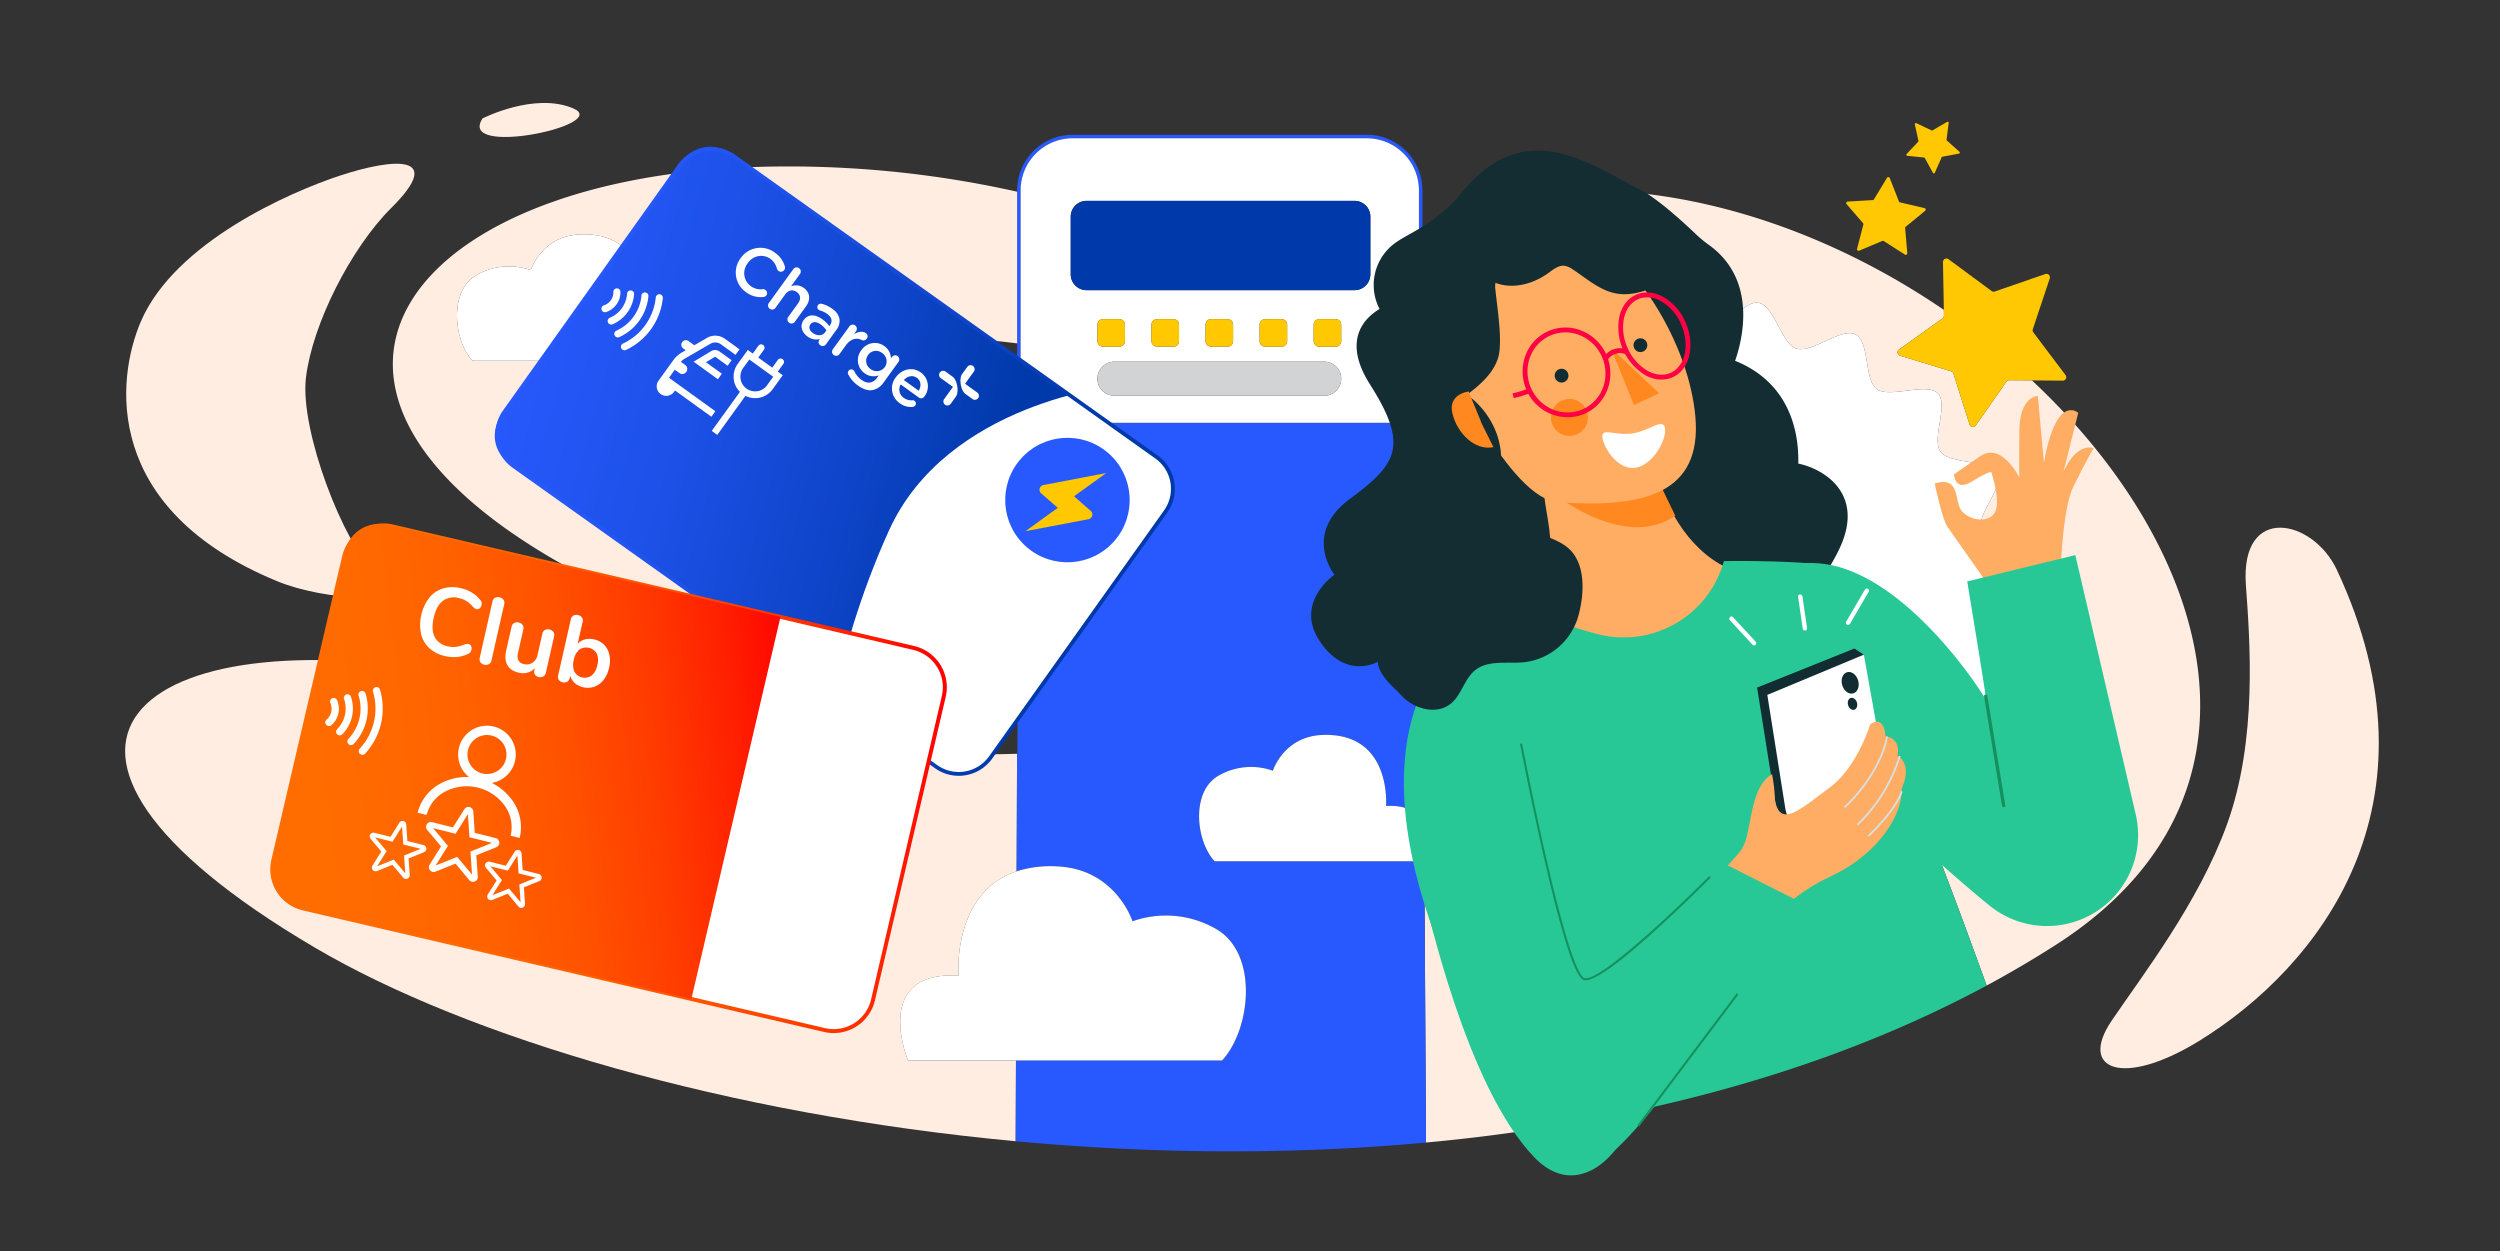 <?xml version="1.0" encoding="UTF-8"?>
<svg xmlns="http://www.w3.org/2000/svg" xmlns:xlink="http://www.w3.org/1999/xlink" id="Calque_1" data-name="Calque 1" viewBox="0 0 959 480">
  <rect x="0" y="0" width="959" height="480" fill="#333333" stroke="none"/>
  <defs>
    <style>.cls-1{fill:none;}.cls-2{fill:#ffede1;}.cls-3{fill:#27c896;}.cls-4{fill:#2859ff;}.cls-5{fill:#fff;}.cls-6{fill:#0039a9;}.cls-7{fill:#ffc800;}.cls-8{fill:#d1d3d4;}.cls-9{fill:#ffc802;}.cls-10{clip-path:url(#clip-path);}.cls-11{fill:url(#Dégradé_sans_nom_10);}.cls-12{fill:url(#Dégradé_sans_nom_10-2);}.cls-13{fill:url(#Dégradé_sans_nom_3);}.cls-14{clip-path:url(#clip-path-2);}.cls-15{fill:url(#Dégradé_sans_nom_3-2);}.cls-16{fill:#132d32;}.cls-17{fill:#ffad64;}.cls-18{fill:#ffad63;}.cls-19{fill:#ff8920;}.cls-20{fill:#28c896;}.cls-21{fill:#15915e;}.cls-22{fill:#122d32;}.cls-23{fill:#d6e1e6;}.cls-24{fill:#f04;}</style>
    <clipPath id="clip-path">
      <path class="cls-1" d="M218.454,104.144h201a15.31,15.31,0,0,1,15.31,15.31v114.7a15.809,15.809,0,0,1-15.809,15.809h-200.5a12.535,12.535,0,0,1-12.535-12.535V116.679A12.535,12.535,0,0,1,218.454,104.144Z" transform="translate(161.95 -152.916) rotate(35.429)"></path>
    </clipPath>
    <linearGradient id="Dégradé_sans_nom_10" x1="164.342" y1="153.783" x2="420.526" y2="153.783" gradientTransform="translate(57.981 -67.564) rotate(15.578)" gradientUnits="userSpaceOnUse">
      <stop offset="0" stop-color="#2859ff"></stop>
      <stop offset="0.156" stop-color="#2557f8"></stop>
      <stop offset="0.377" stop-color="#1c50e6"></stop>
      <stop offset="0.634" stop-color="#0e44c8"></stop>
      <stop offset="0.85" stop-color="#0039a9"></stop>
    </linearGradient>
    <linearGradient id="Dégradé_sans_nom_10-2" x1="189.488" y1="165.174" x2="447.34" y2="165.174" xlink:href="#Dégradé_sans_nom_10"></linearGradient>
    <linearGradient id="Dégradé_sans_nom_3" x1="101.074" y1="299.467" x2="367.218" y2="299.467" gradientTransform="translate(-34.165 28.549) rotate(-6.726)" gradientUnits="userSpaceOnUse">
      <stop offset="0" stop-color="#ff6e00"></stop>
      <stop offset="0.259" stop-color="#ff6b00"></stop>
      <stop offset="0.441" stop-color="#ff6200"></stop>
      <stop offset="0.599" stop-color="#ff5200"></stop>
      <stop offset="0.744" stop-color="#ff3c00"></stop>
      <stop offset="0.879" stop-color="#ff2000"></stop>
      <stop offset="1" stop-color="red"></stop>
    </linearGradient>
    <clipPath id="clip-path-2">
      <rect class="cls-1" x="115.34" y="223.281" width="236.207" height="150.503" rx="12.938" ry="12.938" transform="translate(73.889 -45.211) rotate(13.125)"></rect>
    </clipPath>
    <linearGradient id="Dégradé_sans_nom_3-2" x1="75.119" y1="282.779" x2="312.921" y2="282.779" xlink:href="#Dégradé_sans_nom_3"></linearGradient>
  </defs>
  <title>959x480-charge+-avantage-carbu</title>
  <path class="cls-1" d="M547.7,200.89c.886-2.513-.683-6.042-2.456-9.65l.033,12.587A6.788,6.788,0,0,0,547.7,200.89Z"></path>
  <path class="cls-2" d="M563.936,171.2c3.709-4.777-2.825-18.212,1.623-22.389,4.429-4.16,18.253,2.414,23.335-1.05,5.039-3.433,3.144-18.152,8.752-20.816,5.509-2.618,16.521,7.752,22.523,5.966,5.844-1.744,8.785-16.3,15.03-17.181S648.6,128,654.72,128.063c6.281.063,13.738-12.9,19.8-11.913,6.17,1.013,8.738,15.633,14.576,17.544,5.91,1.922,17.195-8.179,22.674-5.412,5.506,2.784,3.246,17.446,8.223,21.011s18.959-2.715,23.309,1.558c4.327,4.255-2.52,17.536,1.091,22.419,3.568,4.84,18.89,3.016,21.666,8.409,2.724,5.3-8.072,15.874-6.212,21.641,1.817,5.615,16.972,8.442,17.882,14.441s-12.767,12.875-12.832,18.756c-.066,6.035,13.427,13.2,12.4,19.028-1.055,5.926-16.271,8.395-18.256,14.005-2,5.677,8.509,16.52,5.631,21.785-2.894,5.292-18.157,3.12-21.863,7.9s2.822,18.213-1.626,22.393c-.046.043-.1.078-.147.119,6.986,17.932,14.226,37.463,21.037,56.315q13.8-7.428,26.906-15.84c87.223-56.146,60.6-150.656-9.534-216.308l-8.692-.068a1.33,1.33,0,0,0-1.1.567l-11.768,16.815a1.33,1.33,0,0,1-2.357-.361l-6.189-19.57a1.33,1.33,0,0,0-.879-.871l-19.632-6a1.33,1.33,0,0,1-.385-2.354l16.7-11.934a1.33,1.33,0,0,0,.556-1.105l-.039-2.169c-45.981-31.394-102.5-50.431-156.932-45.022-24.439,2.428-39.274,20.2-31.8,66.451a206.879,206.879,0,0,1,2.981,33.25A7.913,7.913,0,0,0,563.936,171.2Z"></path>
  <path class="cls-2" d="M389.726,406.793H348.3s-14.166-34.352,19.386-32.574c0,0-2.552-31.744,22.3-39.991l.16-45.078c-69.689,2.387-135.512-15.7-213.938-30.345C53.008,235.8-10.55,286.148,120.654,363.431c58.8,34.636,158.576,64.085,268.961,74.345Z"></path>
  <path class="cls-2" d="M546.889,267.122a4.919,4.919,0,0,0-.891-1.57l.044,7.347C546.937,270.743,547.413,268.742,546.889,267.122Z"></path>
  <path class="cls-2" d="M563.437,319.593c-4.326-4.257,2.513-17.538-1.091-22.421-2.464-3.338-10.519-3.507-16.191-5.06l.865,146.161a695.142,695.142,0,0,0,72.945-10.595L585.9,320.687C580.356,318.211,567.564,323.645,563.437,319.593Z"></path>
  <path class="cls-2" d="M106.527,223.035c17.625,7.236,53.323,10.019,36.88-4.139-11.185-9.629-28.53-53.606-26.035-74.109S134.6,95.173,150.1,79.762c21.124-21.014.447-18.973-19.369-12.5S67.137,93.071,54.095,123.189C44.443,145.478,39.181,195.382,106.527,223.035Z"></path>
  <path class="cls-3" d="M717.848,322.681c-5.04,3.428-3.141,18.152-8.752,20.816-5.509,2.617-16.521-7.754-22.523-5.966-5.844,1.744-8.785,16.3-15.03,17.181s-13.4-12.268-19.521-12.331c-6.281-.063-13.742,12.9-19.8,11.908-6.17-1.008-8.739-15.63-14.58-17.539-5.907-1.924-17.2,8.179-22.671,5.412-5.509-2.784-3.246-17.448-8.226-21.008a4.77,4.77,0,0,0-.838-.467l34.062,106.992c50.4-10.153,98.716-26.252,142.1-49.612-6.811-18.852-14.051-38.383-21.037-56.315C736.459,325.645,722.877,319.25,717.848,322.681Z"></path>
  <path class="cls-4" d="M405.475,332.337c22.576.98,28.957,21.063,28.957,21.063a38.434,38.434,0,0,1,32.111,2.977c16.442,9.552,13.168,38.7,2.245,50.415H389.726l-.11,30.983c51.2,4.759,104.673,5.393,157.406.5l-.865-146.161q-.329-.09-.646-.186l-.046-17.727c.206-.438.4-.872.578-1.3L546,265.552a7.875,7.875,0,0,0-.559-.612l-.158-61.114-.033-12.587-.012-4.58.412-.106-.07-10.028-.033-4.728h.1V73.032a21.332,21.332,0,0,0-19.922-21.279c-.469-.034-.943-.052-1.412-.052H411.5c-.262,0-.517.007-.8.018A21.324,21.324,0,0,0,390.17,73.032V171.8h.271l-.27,54.694.288-.074-.172,62.727-.143.006-.16,45.078A42.969,42.969,0,0,1,405.475,332.337ZM544.3,330.373H465.921c-7.106-7.623-9.236-26.583,1.46-32.8a25,25,0,0,1,20.889-1.937s4.151-13.065,18.838-13.7c26.874-1.166,24.585,27.246,24.585,27.246C553.52,308.026,544.3,330.373,544.3,330.373ZM411.5,53.037H524.314c.435,0,.874.018,1.316.052a20.02,20.02,0,0,1,18.681,19.942v89.146h-152.8V73.032a19.99,19.99,0,0,1,19.243-19.977C410.971,53.049,411.244,53.037,411.5,53.037Z"></path>
  <path class="cls-5" d="M545.237,186.659l.012,4.58c1.773,3.609,3.342,7.137,2.456,9.65a6.788,6.788,0,0,1-2.423,2.936l.158,61.114a7.875,7.875,0,0,1,.559.612,4.919,4.919,0,0,1,.891,1.57c.523,1.62.047,3.621-.847,5.777-.177.427-.373.861-.578,1.3l.046,17.727q.317.1.646.186c5.671,1.553,13.727,1.721,16.191,5.06,3.6,4.883-3.236,18.164,1.091,22.421,4.127,4.052,16.919-1.382,22.467,1.094a4.77,4.77,0,0,1,.838.467c4.98,3.561,2.717,18.224,8.226,21.008,5.473,2.767,16.764-7.336,22.671-5.412,5.841,1.91,8.41,16.531,14.58,17.539,6.061.994,13.522-11.971,19.8-11.908,6.12.063,13.272,13.207,19.521,12.331s9.185-15.437,15.03-17.181c6-1.788,17.014,8.583,22.523,5.966,5.611-2.664,3.712-17.388,8.752-20.816s18.611,2.964,23.185-.93c.048-.041.1-.076.147-.119,4.448-4.179-2.086-17.61,1.626-22.393s18.969-2.612,21.863-7.9c2.878-5.265-7.631-16.108-5.631-21.785,1.984-5.611,17.2-8.079,18.256-14.005,1.031-5.827-12.461-12.992-12.4-19.028.066-5.88,13.745-12.757,12.832-18.756s-16.065-8.826-17.882-14.441c-1.859-5.767,8.936-16.346,6.212-21.641-2.776-5.393-18.1-3.568-21.666-8.409-3.611-4.883,3.236-18.164-1.091-22.419-4.35-4.272-18.332,2-23.309-1.558s-2.717-18.227-8.223-21.011c-5.48-2.767-16.764,7.334-22.674,5.412-5.838-1.911-8.407-16.531-14.576-17.544-6.065-.99-13.522,11.976-19.8,11.913C648.6,128,641.444,114.854,635.2,115.732s-9.185,15.437-15.03,17.181c-6,1.786-17.014-8.584-22.523-5.966-5.608,2.664-3.712,17.383-8.752,20.816-5.082,3.464-18.906-3.111-23.335,1.05-4.448,4.177,2.086,17.612-1.623,22.389a7.913,7.913,0,0,1-4.033,2.351c-4.251,1.305-10.354,1.5-14.325,2.974l.07,10.028Z"></path>
  <path class="cls-2" d="M896.392,218.549c-9.129-19.484-37.094-25.481-34.865,5.872,1.515,21.326,4.531,59.348-7.283,91.9-10.932,30.127-32.612,58.075-44.256,75.285-12.793,18.907,4.495,25.582,33.526,7.731C889.446,371.093,938.688,308.826,896.392,218.549Z"></path>
  <path class="cls-2" d="M390.17,73.54a401.194,401.194,0,0,0-106.353-9.255C155.639,70.835,96.644,148.151,213.9,215.443c46.334,26.589,87.134,22.4,74.359-22.723-13.446-47.5,42.074-66.863,86.405-62.677q8.051.76,15.507,1.675V73.54ZM259.64,138.368H181.257c-7.106-7.623-9.236-26.583,1.46-32.8a25,25,0,0,1,20.889-1.937s4.151-13.065,18.838-13.7c26.874-1.166,24.585,27.246,24.585,27.246C268.856,116.021,259.64,138.368,259.64,138.368Z"></path>
  <path class="cls-2" d="M219.9,41.579c-14.91-6.341-34.781,3.845-34.781,3.845C175.115,60.509,234.813,47.921,219.9,41.579Z"></path>
  <path class="cls-5" d="M397.119,59.146a19.885,19.885,0,0,0-5.61,13.886v89.146h152.8V73.032A20.02,20.02,0,0,0,525.63,53.09c-.442-.034-.881-.052-1.316-.052H411.5c-.26,0-.533.011-.751.018A19.886,19.886,0,0,0,397.119,59.146ZM507.968,151.8H427.492a6.531,6.531,0,1,1,0-13.062h80.476a6.531,6.531,0,0,1,0,13.062Zm-76.43-21.316v.346a2.159,2.159,0,0,1-2.158,2.158H423.12a2.161,2.161,0,0,1-2.161-2.158v-6.261a2.161,2.161,0,0,1,2.161-2.158h6.259a2.159,2.159,0,0,1,2.158,2.158Zm10.162.346v-6.261a2.161,2.161,0,0,1,2.161-2.158h6.259a2.159,2.159,0,0,1,2.158,2.158v6.261a2.159,2.159,0,0,1-2.158,2.158H443.86A2.161,2.161,0,0,1,441.7,130.826Zm20.742,0v-6.261a2.159,2.159,0,0,1,2.158-2.158h6.259a2.159,2.159,0,0,1,2.158,2.158v6.261a2.159,2.159,0,0,1-2.158,2.158H464.6A2.159,2.159,0,0,1,462.442,130.826Zm20.738,0v-6.261a2.161,2.161,0,0,1,2.161-2.158H491.6a2.159,2.159,0,0,1,2.158,2.158v6.261a2.159,2.159,0,0,1-2.158,2.158H485.34A2.161,2.161,0,0,1,483.18,130.826Zm31.318,0a2.159,2.159,0,0,1-2.158,2.158h-6.259a2.161,2.161,0,0,1-2.161-2.158v-6.261a2.161,2.161,0,0,1,2.161-2.158h6.259a2.159,2.159,0,0,1,2.158,2.158Zm11.175-44.31v18.726a6.062,6.062,0,0,1-6.063,6.063H416.792a6.062,6.062,0,0,1-6.063-6.063V83.118a6.064,6.064,0,0,1,6.063-6.065H519.61a6.064,6.064,0,0,1,6.063,6.065Z"></path>
  <path class="cls-6" d="M519.61,77.052H416.792a6.064,6.064,0,0,0-6.063,6.065v22.124a6.062,6.062,0,0,0,6.063,6.063H519.61a6.062,6.062,0,0,0,6.063-6.063V83.118A6.064,6.064,0,0,0,519.61,77.052Z"></path>
  <path class="cls-7" d="M429.379,122.407H423.12a2.161,2.161,0,0,0-2.161,2.158v6.261a2.161,2.161,0,0,0,2.161,2.158h6.259a2.159,2.159,0,0,0,2.158-2.158v-6.261A2.159,2.159,0,0,0,429.379,122.407Z"></path>
  <path class="cls-7" d="M443.858,122.407h6.261a2.158,2.158,0,0,1,2.158,2.158v6.259a2.161,2.161,0,0,1-2.161,2.161h-6.259a2.158,2.158,0,0,1-2.158-2.158v-6.261A2.158,2.158,0,0,1,443.858,122.407Z"></path>
  <rect class="cls-7" x="462.442" y="122.407" width="10.576" height="10.578" rx="2.158" ry="2.158"></rect>
  <rect class="cls-7" x="483.18" y="122.407" width="10.578" height="10.578" rx="2.158" ry="2.158"></rect>
  <path class="cls-7" d="M506.078,122.407h6.261a2.158,2.158,0,0,1,2.158,2.158v6.259a2.161,2.161,0,0,1-2.161,2.161h-6.259a2.158,2.158,0,0,1-2.158-2.158v-6.261A2.158,2.158,0,0,1,506.078,122.407Z"></path>
  <path class="cls-8" d="M507.968,138.734H427.492a6.531,6.531,0,1,0,0,13.062h80.476a6.531,6.531,0,0,0,0-13.062Z"></path>
  <path class="cls-5" d="M247.029,117.177s2.29-28.412-24.585-27.246c-14.687.637-18.838,13.7-18.838,13.7a25,25,0,0,0-20.889,1.937c-10.7,6.214-8.566,25.174-1.46,32.8H259.64S268.856,116.021,247.029,117.177Z"></path>
  <path class="cls-9" d="M714.657,85.6a.6.6,0,0,1,.127.542l-2.425,9.322a.6.6,0,0,0,.812.7l8.873-3.745a.6.6,0,0,1,.555.047l8.117,5.187a.6.6,0,0,0,.918-.555l-.82-9.6a.6.6,0,0,1,.216-.513l7.442-6.116a.6.6,0,0,0-.244-1.045l-9.381-2.186a.6.6,0,0,1-.421-.364l-3.518-8.967a.6.6,0,0,0-1.069-.091l-4.978,8.246a.6.6,0,0,1-.477.288l-9.615.574a.6.6,0,0,0-.417.989Z"></path>
  <path class="cls-9" d="M731.618,59.77l6.435.656a.4.4,0,0,1,.312.207l3.108,5.674a.4.4,0,0,0,.72-.031l2.613-5.918a.4.4,0,0,1,.293-.233l6.357-1.2a.4.4,0,0,0,.193-.694l-4.821-4.314a.4.4,0,0,1-.131-.35l.82-6.417a.4.4,0,0,0-.6-.4L741.325,50a.4.4,0,0,1-.374.016L735.1,47.253a.4.4,0,0,0-.564.448l1.365,6.324a.4.4,0,0,1-.1.36l-4.436,4.709A.4.4,0,0,0,731.618,59.77Z"></path>
  <path class="cls-9" d="M745.138,122.147l-16.7,11.934a1.33,1.33,0,0,0,.385,2.354l19.632,6a1.33,1.33,0,0,1,.879.871l6.189,19.57a1.33,1.33,0,0,0,2.357.361l11.768-16.815a1.33,1.33,0,0,1,1.1-.567l8.692.068,11.833.092a1.33,1.33,0,0,0,1.072-2.13l-12.358-16.389a1.33,1.33,0,0,1-.2-1.221l6.5-19.472a1.33,1.33,0,0,0-1.695-1.678l-19.406,6.688a1.33,1.33,0,0,1-1.223-.187L747.45,99.426a1.33,1.33,0,0,0-2.119,1.093l.326,18.354.039,2.169A1.33,1.33,0,0,1,745.138,122.147Z"></path>
  <path class="cls-5" d="M531.693,309.182s2.289-28.412-24.585-27.246c-14.687.637-18.838,13.7-18.838,13.7a25,25,0,0,0-20.889,1.937c-10.7,6.214-8.566,25.174-1.46,32.8H544.3S553.52,308.026,531.693,309.182Z"></path>
  <path class="cls-5" d="M466.542,356.378a38.434,38.434,0,0,0-32.111-2.977s-6.38-20.083-28.957-21.063a42.969,42.969,0,0,0-15.491,1.891c-24.851,8.247-22.3,39.991-22.3,39.991-33.552-1.778-19.386,32.574-19.386,32.574H468.787C479.71,395.075,482.984,365.93,466.542,356.378Z"></path>
  <g class="cls-10">
    <polygon class="cls-11" points="331.746 292.314 162.282 170.281 265.006 25.887 434.47 147.92 331.746 292.314"></polygon>
    <path class="cls-5" d="M428.615,147.955s-65.262,6.292-87.622,55.579-26.855,97.213-26.855,97.213l92.316,71.21,115.015-158.01Z"></path>
  </g>
  <path class="cls-5" d="M235.285,111.971a1.357,1.357,0,0,1,2.713-.054,8.72,8.72,0,0,1-.323,2.483,8.028,8.028,0,0,1-1.146,2.321,8.411,8.411,0,0,1-1.818,1.849,7.55,7.55,0,0,1-2.228,1.134,1.356,1.356,0,1,1-.84-2.579,4.9,4.9,0,0,0,1.476-.759,5.158,5.158,0,0,0,1.209-1.218,5.038,5.038,0,0,0,.749-1.544,5.481,5.481,0,0,0,.233-1.644l-.009-.009Zm5.271.635a10.839,10.839,0,0,1-6.6,9.28,1.357,1.357,0,1,0,1.054,2.5,13.627,13.627,0,0,0,8.238-11.609,1.355,1.355,0,0,0-2.7-.18Zm5.509.753a16.4,16.4,0,0,1-9.6,13.47,1.356,1.356,0,1,0,1.116,2.471,19.131,19.131,0,0,0,11.151-15.688,1.35,1.35,0,0,0-2.687-.253l.009.009Zm5.49.736a21.968,21.968,0,0,1-12.569,17.686,1.357,1.357,0,1,0,1.142,2.462,24.734,24.734,0,0,0,14.124-19.868,1.36,1.36,0,1,0-2.706-.27"></path>
  <path class="cls-5" d="M298.356,142.56l2.149-2.976a1.307,1.307,0,0,0-2.119-1.53l-2.149,2.976-5.361-3.87,2.149-2.976a1.307,1.307,0,1,0-2.119-1.53l-2.149,2.976-1.909-1.378-3.881,5.376a8.287,8.287,0,0,0,.868,10.7L273.022,165.3l2.12,1.53,10.812-14.976a8.281,8.281,0,0,0,10.43-2.544l3.881-5.376-1.909-1.378Zm-4.092,5.224a5.66,5.66,0,0,1-9.179-6.627l2.351-3.257,9.171,6.621-2.351,3.257Z"></path>
  <path class="cls-5" d="M256.625,144.92l2.228-3.086,1.753,1.266a1.912,1.912,0,1,0,2.239-3.1l-1.683-1.215a7.36,7.36,0,0,1,1.632-1.275l9.692-5.626a3.756,3.756,0,0,1,4.073.2l5.587,4.033,1.53-2.119-5.587-4.033a6.36,6.36,0,0,0-6.911-.344l-4.839,2.812-2.221-1.6a1.749,1.749,0,0,0-2.442.394,1.727,1.727,0,0,0,.406,2.426l.958.692-1.554.9a10.132,10.132,0,0,0-3.147,2.849l-5.737,7.947a3.666,3.666,0,0,0,5.945,4.292l.388-.537,13.947,10.069,1.53-2.119-17.78-12.836Z"></path>
  <path class="cls-5" d="M274.457,136.933l4.659,3.364,1.53-2.119-4.659-3.364a2.9,2.9,0,0,0-3.174-.134l-6.748,4.077,9.311,6.722,1.53-2.119-6.109-4.41,3.375-2.032a.265.265,0,0,1,.3.014Z"></path>
  <path class="cls-5" d="M284.1,99.067l.028-.039a9.186,9.186,0,0,1,13.085-2.133,9.517,9.517,0,0,1,3.851,5.3,1.6,1.6,0,0,1-.236,1.394,1.551,1.551,0,0,1-2.2.334,1.582,1.582,0,0,1-.6-.812,6.61,6.61,0,0,0-2.558-3.862,6.116,6.116,0,0,0-8.614,1.687l-.028.039a6.115,6.115,0,0,0,1.1,8.723,6.487,6.487,0,0,0,4.7,1.245,1.422,1.422,0,0,1,.993.266,1.492,1.492,0,0,1-.733,2.706,9.267,9.267,0,0,1-6.774-1.88,9.13,9.13,0,0,1-2.02-12.979Z"></path>
  <path class="cls-5" d="M304.345,103.218a1.544,1.544,0,0,1,2.173-.351,1.569,1.569,0,0,1,.374,2.19l-3.459,4.792a4.969,4.969,0,0,1,4.862.571c2.5,1.806,2.735,4.535.885,7.1l-4.281,5.929a1.527,1.527,0,0,1-2.173.351,1.551,1.551,0,0,1-.374-2.19l3.718-5.15c1.243-1.722,1.093-3.336-.419-4.427s-3.244-.777-4.492.952l-3.69,5.111a1.551,1.551,0,0,1-2.2.334,1.527,1.527,0,0,1-.351-2.174l9.416-13.043Z"></path>
  <path class="cls-5" d="M308.284,122.8l.028-.039c1.733-2.4,4.452-2.226,7.163-.269a11.439,11.439,0,0,1,2.652,2.614l.2-.273c1.136-1.574.777-3.113-1.014-4.407a8.165,8.165,0,0,0-2.783-1.334,1.906,1.906,0,0,1-.442-.224,1.3,1.3,0,0,1-.316-1.828,1.39,1.39,0,0,1,1.425-.512,11.807,11.807,0,0,1,4.049,1.927,6.14,6.14,0,0,1,2.783,3.894,5.7,5.7,0,0,1-1.275,4.295l-3.949,5.47a1.5,1.5,0,0,1-2.122.329,1.421,1.421,0,0,1-.463-1.97l.3-.421a5.57,5.57,0,0,1-4.785-.989c-2.08-1.5-3.068-4.04-1.46-6.269Zm8.192,4.693.546-.756a8.781,8.781,0,0,0-2.2-2.267c-1.644-1.187-3.111-1.191-3.949-.03l-.028.039c-.776,1.075-.273,2.363.951,3.247,1.683,1.215,3.666,1.177,4.684-.233Z"></path>
  <path class="cls-5" d="M325.832,125.2a1.551,1.551,0,0,1,2.19-.374,1.575,1.575,0,0,1,.358,2.214l-.821,1.138c1.593-.96,3.444-1.224,4.558-.419a1.453,1.453,0,0,1,.351,2.173,1.486,1.486,0,0,1-1.9.492c-2.033-.994-4.278-.493-6.174,2.133l-2.368,3.28a1.569,1.569,0,0,1-2.2.334,1.527,1.527,0,0,1-.351-2.173l6.345-8.789Z"></path>
  <path class="cls-5" d="M325.484,143.761a1.284,1.284,0,0,1,.014-1.53,1.323,1.323,0,0,1,1.835-.276,1.235,1.235,0,0,1,.386.433,8.38,8.38,0,0,0,2.769,3.339c2.275,1.643,4.364,1.361,5.972-.868l.624-.865a5.735,5.735,0,0,1-5.385-.782,6.153,6.153,0,0,1-1.3-8.842l.028-.039a6.175,6.175,0,0,1,8.812-1.567,5.9,5.9,0,0,1,2.521,4.7l.377-.522a1.563,1.563,0,0,1,2.173-.351,1.594,1.594,0,0,1,.358,2.214l-5.541,7.675a7,7,0,0,1-4.431,3.166c-1.744.282-3.644-.355-5.646-1.8a11.806,11.806,0,0,1-3.579-4.089Zm13.908-2.914.028-.039a3.824,3.824,0,0,0-1.057-5.4,3.707,3.707,0,0,0-5.355.768l-.028.039a3.729,3.729,0,0,0,.956,5.325A3.835,3.835,0,0,0,339.392,140.847Z"></path>
  <path class="cls-5" d="M345.139,154.656a6.833,6.833,0,0,1-1.533-9.878l.028-.039c2.3-3.179,6.426-4.156,9.6-1.866a6.481,6.481,0,0,1,1.326,9.278,1.469,1.469,0,0,1-2.083.357l-6.958-5.023a3.827,3.827,0,0,0,1.158,5.127,4.918,4.918,0,0,0,3.323.93,1.165,1.165,0,0,1,.823.239,1.239,1.239,0,0,1,.27,1.76,1.37,1.37,0,0,1-.9.537,7.053,7.053,0,0,1-5.06-1.413Zm7.278-4.761c1.015-1.768.972-3.743-.711-4.958-1.558-1.125-3.516-.713-4.993.84l5.7,4.112Z"></path>
  <path class="cls-5" d="M374.878,150.584l-4.675-3.375,3.375-4.675a1.547,1.547,0,0,0-2.509-1.811l-2.014,2.789c-1.243,1.722-.5,6.31,1.22,7.554l2.79,2.014a1.547,1.547,0,0,0,1.811-2.509Z"></path>
  <path class="cls-5" d="M365.478,144.544l-2.79-2.014a1.547,1.547,0,0,0-1.811,2.509l4.675,3.375-3.375,4.675a1.547,1.547,0,0,0,2.509,1.811l2.014-2.789c1.243-1.722.5-6.31-1.22-7.554Z"></path>
  <circle class="cls-4" cx="409.476" cy="191.822" r="23.876" transform="translate(-4.374 374.016) rotate(-48.862)"></circle>
  <path class="cls-7" d="M399.248,186.653a1.779,1.779,0,0,1,1.246-.633l23.88-4.578-12.379,8.938,6.483,5.663a1.81,1.81,0,0,1,.073,2.533,1.779,1.779,0,0,1-1.246.633l-23.919,4.544,12.379-8.938-6.444-5.629a1.774,1.774,0,0,1-.073-2.533"></path>
  <path class="cls-12" d="M359.521,293.492a14.261,14.261,0,0,0,19.889-3.354l67.135-94.368a14.278,14.278,0,0,0-3.352-19.89L281.166,60.611a14.263,14.263,0,0,0-19.891,3.355L194.14,158.333a14.261,14.261,0,0,0,3.354,19.89Zm4.027,3.536a15.659,15.659,0,0,1-4.883-2.333L196.638,179.426a15.74,15.74,0,0,1-3.7-21.949l67.135-94.368a15.76,15.76,0,0,1,21.951-3.7L444.049,174.677a15.742,15.742,0,0,1,3.7,21.949l-67.135,94.368A15.769,15.769,0,0,1,363.548,297.027Z"></path>
  <path class="cls-5" d="M129.817,223.281H336.039a15.508,15.508,0,0,1,15.508,15.508V358.635a15.15,15.15,0,0,1-15.15,15.15h-205.5A15.555,15.555,0,0,1,115.34,358.23V237.757a14.477,14.477,0,0,1,14.477-14.477Z" transform="translate(73.889 -45.211) rotate(13.125)"></path>
  <path class="cls-13" d="M321.7,396.178a16.163,16.163,0,0,1-5.577-.315L116.243,349.257a16.246,16.246,0,0,1-12.133-19.509l27.144-116.414A16.267,16.267,0,0,1,150.766,201.2l199.878,46.606a16.248,16.248,0,0,1,12.131,19.511L335.631,383.732A16.277,16.277,0,0,1,321.7,396.178Zm-5.23-1.8a14.72,14.72,0,0,0,17.679-10.994l27.144-116.414A14.738,14.738,0,0,0,350.3,249.291L150.42,202.685a14.722,14.722,0,0,0-17.681,11L105.6,330.094a14.719,14.719,0,0,0,10.994,17.68Z"></path>
  <g class="cls-14">
    <polygon class="cls-15" points="261.89 397.46 79.853 353.982 121.386 175.856 303.424 219.335 261.89 397.46"></polygon>
  </g>
  <path class="cls-5" d="M126.725,269.7a1.4,1.4,0,0,1,2.57-1.114,9,9,0,0,1,.665,2.5,8.287,8.287,0,0,1-.185,2.666,8.682,8.682,0,0,1-1.012,2.478,7.793,7.793,0,0,1-1.683,1.956,1.4,1.4,0,1,1-1.813-2.134,5.055,5.055,0,0,0,1.112-1.3,5.323,5.323,0,0,0,.678-1.637,5.2,5.2,0,0,0,.111-1.768,5.657,5.657,0,0,0-.421-1.661l-.012,0Zm5.283-1.459a11.188,11.188,0,0,1-2.665,11.447,1.4,1.4,0,1,0,1.986,1.975,14.065,14.065,0,0,0,3.32-14.313,1.4,1.4,0,1,0-2.652.887Zm5.556-1.439a16.923,16.923,0,0,1-3.888,16.622,1.4,1.4,0,1,0,2.033,1.923,19.746,19.746,0,0,0,4.5-19.349,1.393,1.393,0,0,0-2.665.811l.012,0Zm5.531-1.448a22.674,22.674,0,0,1-5.075,21.812,1.4,1.4,0,1,0,2.055,1.9,25.529,25.529,0,0,0,5.7-24.505,1.4,1.4,0,1,0-2.69.8"></path>
  <path class="cls-5" d="M164.728,248.658a10.817,10.817,0,0,1-3.212-5.506,17.35,17.35,0,0,1,3.132-13.841,10.857,10.857,0,0,1,5.266-3.57,13.027,13.027,0,0,1,6.8-.13,14.294,14.294,0,0,1,4.316,1.716,11.939,11.939,0,0,1,3.254,2.88,2.12,2.12,0,0,1,.479.9,2.426,2.426,0,0,1-.04,1.016,2.13,2.13,0,0,1-.735,1.237,1.338,1.338,0,0,1-1.169.3,2.738,2.738,0,0,1-1.366-.84,10.976,10.976,0,0,0-2.523-2.259,9.446,9.446,0,0,0-2.858-1.121,7.1,7.1,0,0,0-6.214,1.06q-2.464,1.909-3.491,6.456-1.037,4.584.364,7.366a7.1,7.1,0,0,0,5.153,3.632,8.688,8.688,0,0,0,2.975.18,14.072,14.072,0,0,0,3.335-.915,5.343,5.343,0,0,1,.8-.2,2.086,2.086,0,0,1,.791.027,1.33,1.33,0,0,1,.923.778,2.115,2.115,0,0,1,.131,1.433,2.443,2.443,0,0,1-.4.916,2.071,2.071,0,0,1-.826.629,11.912,11.912,0,0,1-4.177,1.2,14.332,14.332,0,0,1-4.634-.308A13.012,13.012,0,0,1,164.728,248.658Z"></path>
  <path class="cls-5" d="M184.3,254.053a2.082,2.082,0,0,1-.268-1.748l4.874-21.546a2.026,2.026,0,0,1,.992-1.445,2.432,2.432,0,0,1,1.728-.178,2.507,2.507,0,0,1,1.5.908,2,2,0,0,1,.29,1.735l-4.874,21.546a2.052,2.052,0,0,1-1.014,1.458,2.459,2.459,0,0,1-1.75.192A2.393,2.393,0,0,1,184.3,254.053Z"></path>
  <path class="cls-5" d="M212.289,242.424a2.084,2.084,0,0,1,.263,1.69l-3.169,14a2.007,2.007,0,0,1-.974,1.373,2.4,2.4,0,0,1-1.773.206,2.238,2.238,0,0,1-1.43-.893,1.977,1.977,0,0,1-.242-1.61l.2-.9A5.9,5.9,0,0,1,202.427,258a6.628,6.628,0,0,1-3.351.057q-6.5-1.469-4.846-8.76l2.009-8.878a2.077,2.077,0,0,1,.963-1.412,2.33,2.33,0,0,1,1.754-.21,2.382,2.382,0,0,1,1.53.953,2.081,2.081,0,0,1,.263,1.69l-2.018,8.914a4.367,4.367,0,0,0,.13,2.951,3.013,3.013,0,0,0,2.177,1.441,3.982,3.982,0,0,0,3.3-.564,4.826,4.826,0,0,0,1.884-3.045l1.821-8.048a2.074,2.074,0,0,1,.964-1.412,2.328,2.328,0,0,1,1.754-.21A2.383,2.383,0,0,1,212.289,242.424Z"></path>
  <path class="cls-5" d="M231.707,247.31a7.715,7.715,0,0,1,2.042,3.8,11.2,11.2,0,0,1-.093,5.024,11.565,11.565,0,0,1-2.091,4.63,7.849,7.849,0,0,1-3.517,2.637,7.5,7.5,0,0,1-4.321.238,7.083,7.083,0,0,1-3.222-1.6,5.771,5.771,0,0,1-1.769-2.828l-.2.9a2.08,2.08,0,0,1-.965,1.412,2.332,2.332,0,0,1-1.754.211,2.264,2.264,0,0,1-1.475-.941,2.11,2.11,0,0,1-.245-1.687l4.882-21.582a2.007,2.007,0,0,1,.975-1.373,2.4,2.4,0,0,1,1.772-.206,2.435,2.435,0,0,1,1.5.909,1.926,1.926,0,0,1,.278,1.619l-1.926,8.518a5.536,5.536,0,0,1,2.776-1.707,7.311,7.311,0,0,1,3.532-.015A7.646,7.646,0,0,1,231.707,247.31ZM226.99,259.1a6.905,6.905,0,0,0,2.155-3.989,6.6,6.6,0,0,0-.234-4.414,4.677,4.677,0,0,0-6.68-1.493,6.732,6.732,0,0,0-2.124,3.938,6.823,6.823,0,0,0,.216,4.488,4.561,4.561,0,0,0,6.665,1.47Z"></path>
  <path class="cls-5" d="M155.394,337.114a1.419,1.419,0,0,1-.75-.471l-4.1-4.9-5.921,2.384a1.441,1.441,0,0,1-1.634-.41,1.423,1.423,0,0,1-.115-1.675l3.385-5.4-4.107-4.888a1.43,1.43,0,0,1,1.446-2.3L149.8,321l3.395-5.4a1.432,1.432,0,0,1,2.642.662l.435,6.361,6.2,1.554a1.43,1.43,0,0,1,.188,2.714l-5.921,2.384.435,6.361a1.431,1.431,0,0,1-1.776,1.484Zm-4.345-7.362,4.416,5.269-.473-6.855,6.379-2.561-6.671-1.673-.473-6.855-3.652,5.821-6.68-1.675,4.416,5.269-3.652,5.821,6.379-2.561Z"></path>
  <path class="cls-5" d="M199.623,348.206a1.419,1.419,0,0,1-.75-.471l-4.1-4.9-5.921,2.384a1.441,1.441,0,0,1-1.634-.41,1.423,1.423,0,0,1-.115-1.675l3.385-5.4-4.107-4.888a1.43,1.43,0,0,1,1.446-2.3l6.2,1.554,3.395-5.4a1.432,1.432,0,0,1,2.642.662l.435,6.361,6.2,1.554a1.43,1.43,0,0,1,.188,2.714l-5.921,2.384.435,6.361a1.431,1.431,0,0,1-1.776,1.484Zm-4.345-7.362,4.416,5.269-.473-6.855L205.6,336.7l-6.671-1.673-.473-6.855-3.652,5.821-6.68-1.675,4.416,5.269-3.652,5.821,6.379-2.561Z"></path>
  <path class="cls-5" d="M180.986,338.217a1.834,1.834,0,0,1-.97-.609l-5.295-6.329-7.655,3.082a1.864,1.864,0,0,1-2.113-.53,1.839,1.839,0,0,1-.149-2.166l4.377-6.986-5.31-6.32a1.849,1.849,0,0,1,1.87-2.978l8.01,2.009,4.389-6.983a1.851,1.851,0,0,1,3.415.857l.562,8.224,8.01,2.009a1.849,1.849,0,0,1,.243,3.508l-7.655,3.082.562,8.224a1.85,1.85,0,0,1-2.3,1.918Zm-5.618-9.518,5.709,6.812-.611-8.863,8.248-3.312-8.625-2.163-.611-8.863-4.721,7.526-8.637-2.166,5.709,6.812-4.721,7.526,8.248-3.312Z"></path>
  <path class="cls-5" d="M188.536,300.354a11.053,11.053,0,1,1,8.989-8.266h0a11.078,11.078,0,0,1-8.989,8.266Zm-2.9-18.308a7.482,7.482,0,1,0,2.961.127A7.494,7.494,0,0,0,185.633,282.046Z"></path>
  <path class="cls-5" d="M199.342,321.44l-3.462-.855a14.069,14.069,0,0,0-2.145-11.318,17.951,17.951,0,0,0-22.907-5.662,14.065,14.065,0,0,0-7.171,9.013l-3.462-.855a17.593,17.593,0,0,1,8.941-11.3,21.515,21.515,0,0,1,27.561,6.814A17.589,17.589,0,0,1,199.342,321.44Z"></path>
  <path class="cls-16" d="M511.88,220.468s-12.293-15.517,5.777-28.961,23.029-20.166,7.881-44.03c-10.75-16.936-2.206-25.441,3.663-28.956-.056-.1-.132-.245-.226-.432a19.883,19.883,0,0,1,4.691-23.655c5.576-5.04,15.968-7.064,27.564-21.084C585.506,44,610.354,63.4,629.386,72.869c6.623,3.436,16.588,12.593,21.231,17.031a45.343,45.343,0,0,0,4.886,4.03c18.635,13.389,12.994,36.127,10.091,44.473l.007.014c20.474,8.237,24.545,26.535,24.213,39.407,9.919,2.061,25.8,11.657,15.732,32.784-24.56,51.559-120.679,83.123-149.68,67.621s-27.283-24.416-27.283-24.416-12.149,7.223-22.236-7.72S511.88,220.468,511.88,220.468Z"></path>
  <path class="cls-17" d="M634.4,177.907c3.409,14.549,12.254,32.459,28.14,39.933,0,0-9.605,22.13-27.734,27.444s-42.575-6.834-42.575-6.834,4.858-20.219,1.511-39.228-.391-11.846-.391-11.846Z"></path>
  <path class="cls-18" d="M598.769,214.9l-7.435-31.274c19.843,10.936,40.38,2.333,40.38,2.333s.844-.4,2.207-1.23l6.758,19.091,8.988,19.764S617.27,234.409,598.769,214.9Z"></path>
  <path class="cls-19" d="M632.115,187.325s-20.537,8.6-40.38-2.333l.108.455a32.48,32.48,0,0,0,4.165,3.85c1.761,1.324,27.566,21.712,46.611,8.5l-6.461-13.355C634.794,185.281,632.115,187.325,632.115,187.325Z"></path>
  <path class="cls-16" d="M544.572,137.237c7.179,3.322,14.483,6.727,20.31,12.07s12.683,19.95,11.9,27.815c-.99,9.954-12.246,11.547-11.327,21.505a10.081,10.081,0,0,1,.092,2.4c-.547,3.682-5.749,4.441-9.2,3.031-5.686-2.323-9.646-7.735-11.661-13.53s-2.35-12.018-2.667-18.146l-1.689-32.652Z"></path>
  <path class="cls-17" d="M601.756,342.394l26.221,71.735c4.135,15.375-17.316,47.8-37.211,26.993-25.2-26.361-39.82-82.327-40.087-94.312s30.116-49.544,51.077-4.417"></path>
  <path class="cls-3" d="M753,372s-11.722-60.324-36.835-107.842.615-41.894-8.454-45.717-46.438-3.2-46.438-3.2-.033.163-.206.752a39.912,39.912,0,0,1-48.651,27.144c-12.311-3.31-20.111-6.288-22.1-11.9l-28.661,13.279,49.6,154.026Z"></path>
  <path class="cls-3" d="M561.653,244.512s-42.015,25.525-12.763,109.85a86.813,86.813,0,0,0,6.875,15.46c29.764,50.636,73.89-58.275,73.89-58.275Z"></path>
  <path class="cls-18" d="M742.154,185.476s2.811,13.509,4.849,16.543,12.738,18.071,12.738,18.071l5.046,8.63,25.524-6.335s.514-26.333,4.923-35.46,7.858-15,7.858-15-6.154-2.7-11.53,9l5.645-22.549s-8.4-7.763-13.157,19.129L781.714,151.9s-6.9-.016-7.076,13.095-.019,18.225-.019,18.225-6.75-13.883-15.042-8.2-10.025,6.952-10.025,6.952.27,6.8,6.756,2.8,7.522-3.734,7.522-3.734,3.934,11.46,1.336,15.661-9.7,2.843-12.648-.688S752.153,182.353,742.154,185.476Z"></path>
  <path class="cls-20" d="M692.968,216.062c-21.306,1.286-26.309,30.641,6.067,69.669,17.385,20.958,47.737,48.377,64.3,61.763a34.931,34.931,0,0,0,46.138-2.038h0a34.844,34.844,0,0,0,9.8-33.024l-23.18-99.5-41.458,10.115s7.839,47.645,7.289,45.768S727.739,213.963,692.968,216.062Z"></path>
  <path class="cls-21" d="M768.787,309.636a.582.582,0,0,1-.077.018.637.637,0,0,1-.733-.525L761.1,267.2a.644.644,0,0,1,.526-.733.637.637,0,0,1,.733.525l6.879,41.931A.637.637,0,0,1,768.787,309.636Z"></path>
  <path class="cls-3" d="M599.87,341.533l27.178,74.355c4.286,15.937-17.948,49.548-38.569,27.979-26.121-27.323-40.563-94.181-43.855-106.161-3.646-13.268,33.52-42.947,55.246,3.828"></path>
  <polygon class="cls-22" points="714.975 251.131 711.34 248.767 674.018 263.744 681.798 312.739 695.705 314.137 714.975 251.131"></polygon>
  <path class="cls-5" d="M714.975,251.131l-37.031,15.426,6.968,43.993s6.062,25.237,17.568,18.531S725,307.241,725,307.241Z"></path>
  <path class="cls-17" d="M690.164,340.122c-10.241,13.171-53.1,79.194-69.629,90.182s-28.894-8.366-23.46-25.249,29.2-35.56,40.851-47.132c25.9-25.72,35.041-37.811,35.041-37.811s38.9-7.9,17.2,20.01"></path>
  <path class="cls-17" d="M670.022,321.112c2.15-9,2.736-20,9.739-24.115a57.89,57.89,0,0,1,1.071,9.46c1.767,11.7,9.966,3.782,20.818-4.167S717.374,277.9,717.374,277.9s5.061-4.255,5.949,4.514c0,0,5.916.594,4.555,7.458,0,0,5.978,2.773,1.565,12.742.572,8.319-7.311,24.262-27.375,33.651-16.911,7.912-23.454,18.482-23.454,18.482l-24.4-13.076s13.659-11.561,15.809-20.561"></path>
  <path class="cls-23" d="M707.788,309.935a60.012,60.012,0,0,0,13.731-18.919,33.064,33.064,0,0,0,2.682-8.463l-.68-.06c-.016.132-1.814,13.318-16.208,26.982Z"></path>
  <path class="cls-23" d="M712.772,316.606a62.37,62.37,0,0,0,16.317-26.543l-.675-.152a61.647,61.647,0,0,1-16.123,26.215Z"></path>
  <path class="cls-23" d="M716.912,320.977c11.291-10.767,12.883-17.209,12.923-17.344l-.669-.186c-.04.134-1.584,6.406-12.736,17.04Z"></path>
  <path class="cls-3" d="M691.1,346.286c-12.2,15.685-56.854,85.794-76.536,98.879S580.156,435.2,586.627,415.1s61.571-69.682,75.447-83.462"></path>
  <path class="cls-21" d="M609.686,375.8c4.324-1.267,12.759-7.552,25.158-18.752,11.027-9.96,21.287-20.312,21.39-20.415l-.582-.575c-11.331,11.447-42.021,40.784-47.854,39.11-1.629-.468-5.689-7.02-14.575-45.642-5.073-22.05-9.3-44.128-9.346-44.348l-.8.154c.042.221,4.275,22.311,9.351,44.376,6.945,30.186,11.9,45.313,15.147,46.246A3.906,3.906,0,0,0,609.686,375.8Z"></path>
  <polygon class="cls-21" points="628.751 432.164 666.884 381.486 666.229 380.996 628.096 431.673 628.751 432.164"></polygon>
  <ellipse class="cls-22" cx="709.728" cy="261.918" rx="3.184" ry="4.236" transform="translate(-45.019 210.226) rotate(-16.338)"></ellipse>
  <ellipse class="cls-22" cx="710.621" cy="269.996" rx="1.769" ry="2.354" transform="translate(-47.255 210.803) rotate(-16.338)"></ellipse>
  <path class="cls-5" d="M673.2,246.411l-8.7-9.419c-.4-.433-1.027.234-.629.666l8.7,9.419c.4.433,1.027-.234.629-.666Z"></path>
  <path class="cls-5" d="M672.953,247.6a.775.775,0,0,1-.662-.26l-8.7-9.419a.859.859,0,0,1,.062-1.224.771.771,0,0,1,1.128.039l8.7,9.419a.859.859,0,0,1-.063,1.223A.825.825,0,0,1,672.953,247.6ZM664.2,237.249a.1.1,0,0,0-.067.068.071.071,0,0,0,.021.083l8.7,9.419c.028.016.07-.015.087-.064a.071.071,0,0,0-.021-.083l-8.7-9.419A.032.032,0,0,0,664.2,237.249Z"></path>
  <path class="cls-5" d="M692.816,241.05l-1.784-12.2c-.084-.576-1-.567-.916.015l1.784,12.2c.084.576,1,.567.916-.015Z"></path>
  <path class="cls-5" d="M692.517,241.868a.938.938,0,0,1-.451-.06.868.868,0,0,1-.545-.687l-1.784-12.2a.742.742,0,0,1,.648-.87.889.889,0,0,1,1.024.744l1.784,12.2h0a.739.739,0,0,1-.264.708A.814.814,0,0,1,692.517,241.868ZM690.5,228.807l1.782,12.2a.1.1,0,0,0,.061.083.17.17,0,0,0,.1.015v0l-1.784-12.2a.1.1,0,0,0-.061-.083A.2.2,0,0,0,690.5,228.807Z"></path>
  <path class="cls-5" d="M709.324,239.1l7.191-12.3c.3-.51-.506-.948-.8-.439l-7.191,12.3c-.3.51.506.948.8.439Z"></path>
  <path class="cls-5" d="M709.035,239.708a.876.876,0,0,1-.543-.12.8.8,0,0,1-.3-1.117l7.191-12.3a.828.828,0,0,1,1.162-.292.8.8,0,0,1,.3,1.117l-7.191,12.3A.822.822,0,0,1,709.035,239.708Zm7.049-13.188c-.016,0-.028.011-.042.037l-7.191,12.3a.082.082,0,0,0-.013.032.127.127,0,0,0,.091.057c.03,0,.045,0,.065-.036l7.191-12.3a.083.083,0,0,0,.013-.031.126.126,0,0,0-.091-.057A.087.087,0,0,0,716.084,226.52Z"></path>
  <path class="cls-18" d="M555.221,138.695s23.735,52.7,42.545,53.984c32.488,2.217,55.319-3,52.556-33.1-2.413-26.294-20.673-55.874-36.9-65.922-24.491-15.163-74.283.094-58.2,45.041"></path>
  <path class="cls-22" d="M601.5,143.19a2.639,2.639,0,1,1-3.384-1.57,2.637,2.637,0,0,1,3.384,1.57"></path>
  <path class="cls-22" d="M631.746,131.508a2.639,2.639,0,1,1-3.384-1.57,2.637,2.637,0,0,1,3.384,1.57"></path>
  <polygon class="cls-19" points="617.885 133.353 626.79 155.378 636.404 150.871 617.885 133.353"></polygon>
  <path class="cls-19" d="M603.364,167.085a7.091,7.091,0,1,1,5.642-8.3,7.1,7.1,0,0,1-5.642,8.3"></path>
  <path class="cls-5" d="M638.694,164.364c.664,4.361-4.705,14.065-11.258,15.066s-11.826-6.83-12.769-11.4c-.664-4.361,4.854-.741,11.649-1.779C632.869,165.254,638.03,160,638.694,164.364Z"></path>
  <path class="cls-24" d="M584.533,151.652a38.858,38.858,0,0,1-3.92,1.053l-.388-1.824a36.743,36.743,0,0,0,6.142-1.88l.7,1.728Q585.82,151.234,584.533,151.652Z"></path>
  <path class="cls-24" d="M606.361,159.292a17.133,17.133,0,0,1-20.787-9.712c-3.833-8.741-.073-18.864,8.38-22.566a16.382,16.382,0,0,1,12.893-.1,17.512,17.512,0,0,1,9.388,9.239c3.833,8.741.073,18.864-8.38,22.566Q607.115,159.047,606.361,159.292Zm-10.324-31.078q-.676.22-1.335.508c-7.509,3.288-10.837,12.31-7.417,20.109h0c3.419,7.8,12.3,11.476,19.821,8.184s10.837-12.309,7.417-20.109a15.654,15.654,0,0,0-8.39-8.263A14.542,14.542,0,0,0,596.037,128.214Z"></path>
  <path class="cls-24" d="M640.611,145.114a11.948,11.948,0,0,1-9.7-1.348,21.545,21.545,0,0,1-9.746-22.231c.929-4.049,3.232-7.064,6.484-8.488s7.029-1.071,10.638.992a20.438,20.438,0,0,1,8.3,9.614c3.832,8.743,1.57,18.21-5.041,21.1Q641.086,144.959,640.611,145.114Zm-11.46-30.646q-.384.125-.756.288c-2.7,1.18-4.618,3.735-5.411,7.194a18.549,18.549,0,0,0,1.334,11.453h0a18.568,18.568,0,0,0,7.52,8.744c3.082,1.763,6.264,2.083,8.96.9,5.667-2.481,7.5-10.846,4.077-18.647a18.568,18.568,0,0,0-7.521-8.744A10.132,10.132,0,0,0,629.151,114.468Z"></path>
  <path class="cls-24" d="M623.773,136.022a4.748,4.748,0,0,0-3.747-.374,5.282,5.282,0,0,0-3.319,2.453l-1.658-.859a7.137,7.137,0,0,1,4.491-3.395,6.606,6.606,0,0,1,5.232.6Z"></path>
  <path class="cls-16" d="M588.175,74.758c4.137,4.176,5.016,10.924,2.942,16.426s-6.718,9.777-12.006,12.363c-2.028.992-4.37,1.967-5.21,4.06a7.5,7.5,0,0,0-.263,3.5c.6,6.342,2.931,20.106,1.023,26.187-1.956,6.232-7.316,10.718-12.574,14.607-4.771,3.529-11.483-.208-16.94-2.532-4.1-1.747-6.289-6.289-7.145-10.661-1.341-6.845-.294-13.908.754-20.806,1.451-9.544,3.055-19.476,8.65-27.353,8.651-12.177,24.848-16.55,39.792-16.77Z"></path>
  <path class="cls-16" d="M564.36,99.183c1.76,5.606,7.319,9.539,13.158,10.281s11.793-1.358,16.555-4.817c1.827-1.327,3.784-2.939,6.029-2.7a7.522,7.522,0,0,1,3.224,1.407c5.331,3.5,10.315,8.05,16.588,9.209,6.43,1.188,12.905-1.446,18.806-4.269,5.354-2.561,11.292-6.292,11.789-12.2.373-4.44-2.623-8.494-6.09-11.3-5.429-4.386-12.168-6.765-18.762-9.066-9.123-3.183-18.662-6.414-28.248-5.158-14.821,1.942-26.266,14.2-33.452,27.288Z"></path>
  <path class="cls-16" d="M550.223,146.258c14.5,2.06,26.225,16.173,25.574,30.784-.266,5.982-2.3,12.191-.179,17.789,3.338,8.8,18.387,9.2,25.671,15.175,7.206,5.909,6.588,18.136,3.927,27.067A24.5,24.5,0,0,1,584.941,254c-6.515.725-13.935-1.01-19.059,3.078-4.2,3.355-5.24,9.581-9.449,12.93-4.877,3.88-12.4,2.345-17.179-1.647-7.348-6.14-9.7-16.7-8.408-26.182s5.668-18.234,9.845-26.854,8.286-17.551,8.983-27.1c1.017-13.917-5.32-27.913-2.528-41.588Z"></path>
  <path class="cls-19" d="M568.554,162.838l-5.182-12.657s-8,.849-6.235,8.367,8.5,14.444,15.748,12.973Z"></path>
</svg>
